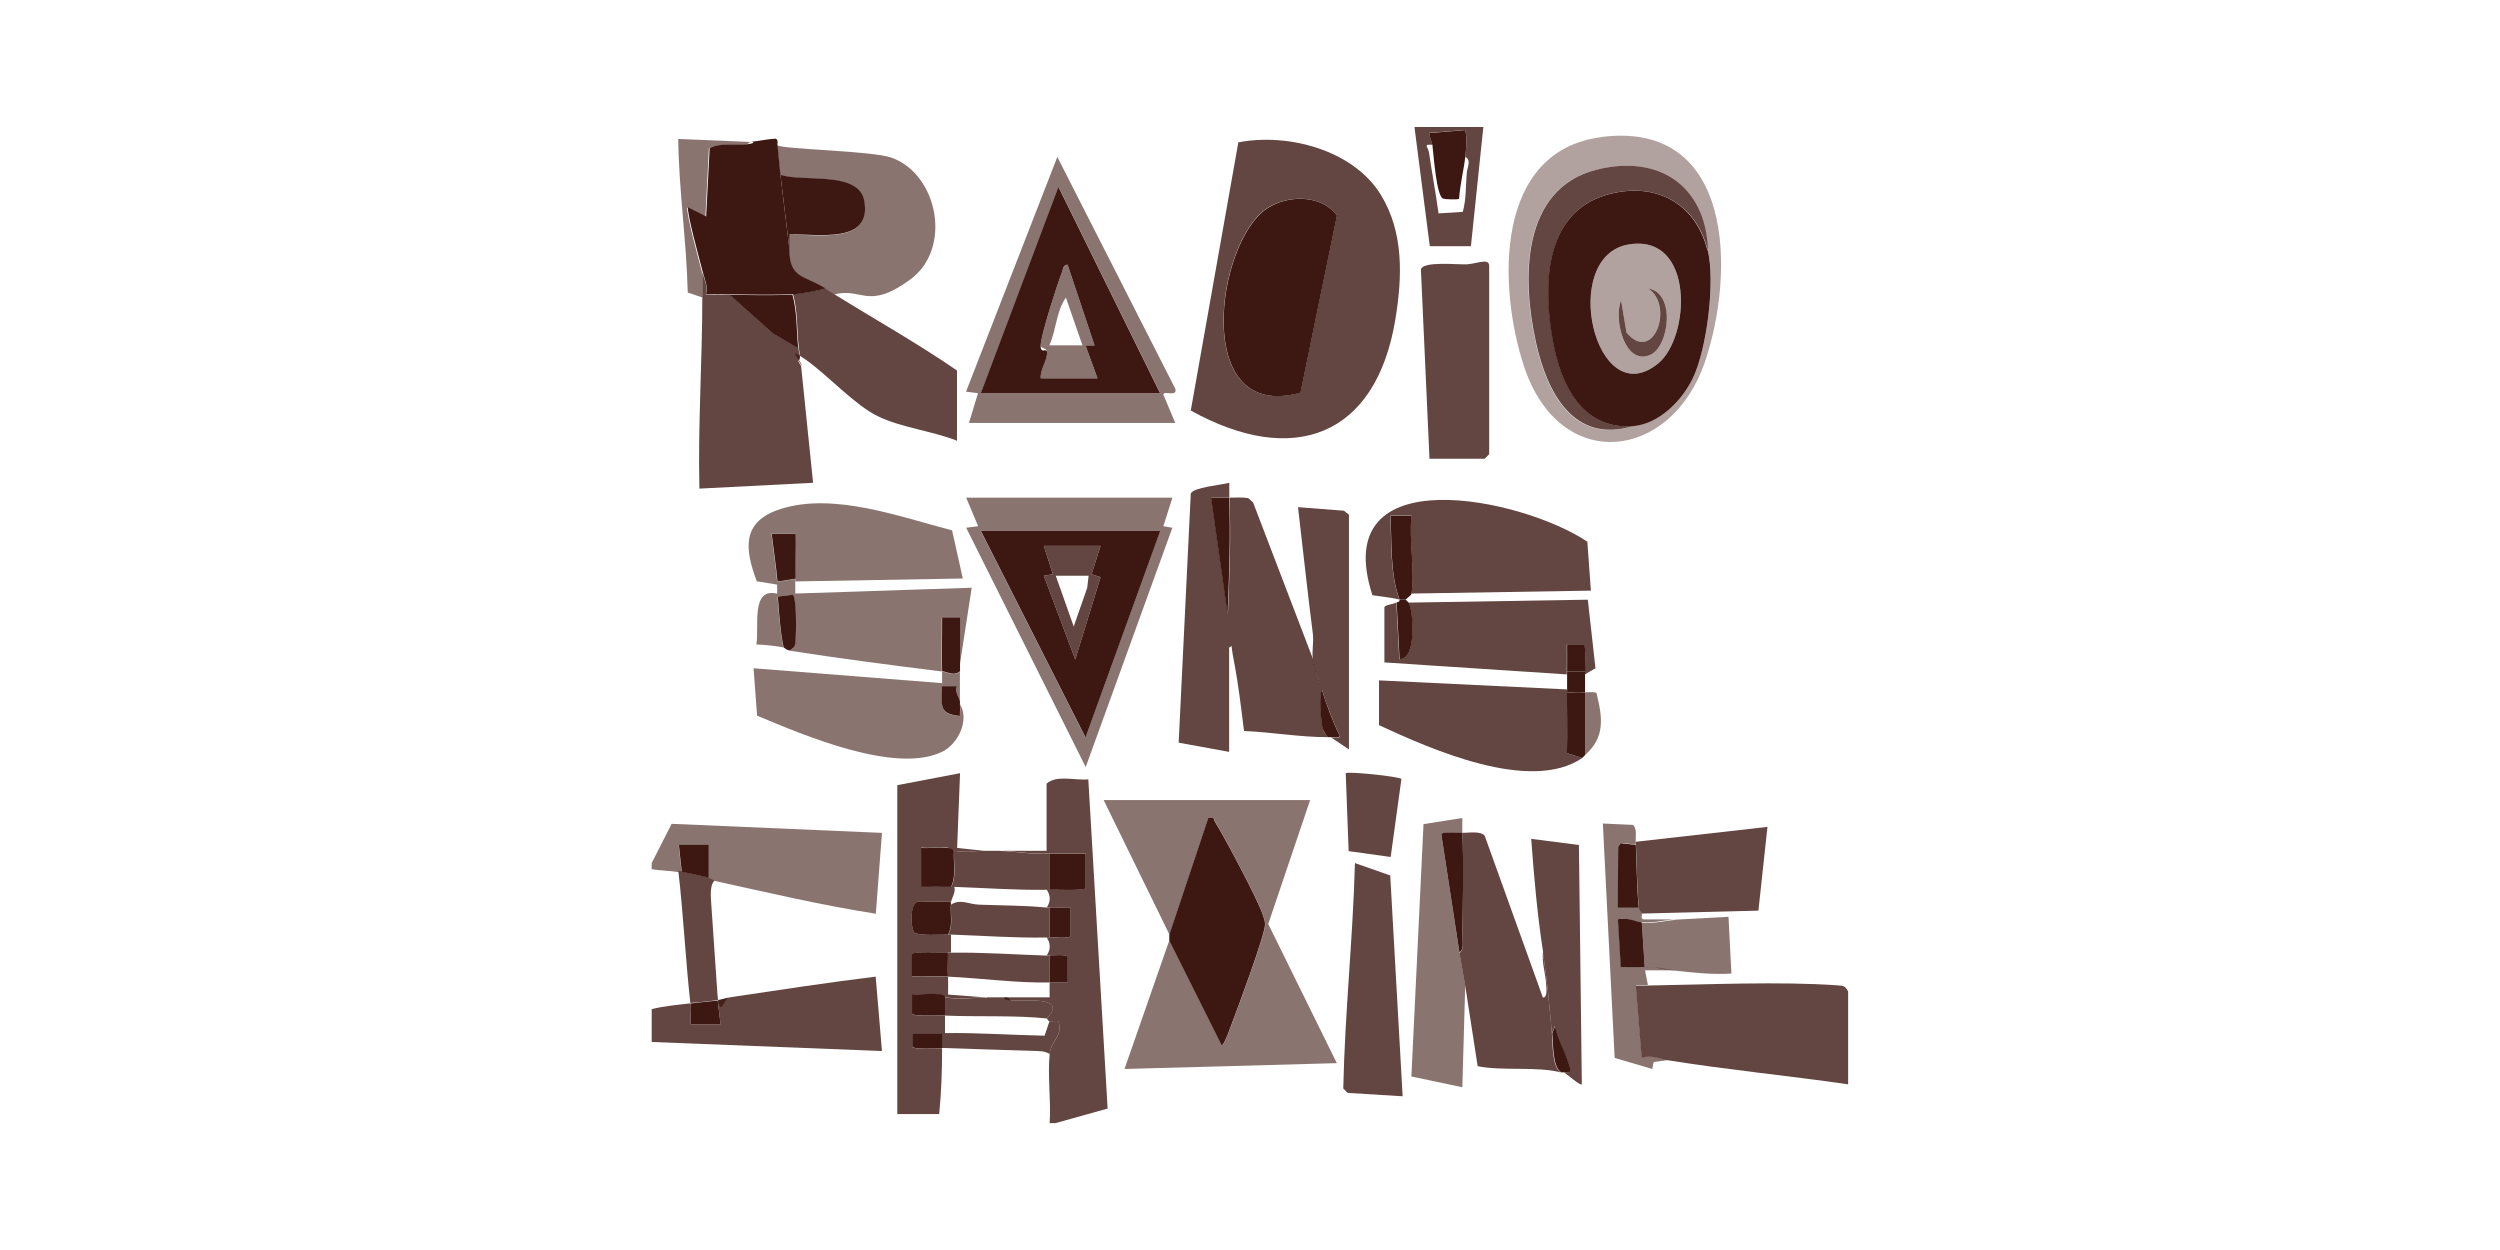 <?xml version="1.0" encoding="UTF-8"?>
<svg id="Capa_1" xmlns="http://www.w3.org/2000/svg" version="1.1" viewBox="0 0 1629.6 814.8">
  <!-- Generator: Adobe Illustrator 29.8.2, SVG Export Plug-In . SVG Version: 2.1.1 Build 3)  -->
  <defs>
    <style>
      .st0, .st1, .st2, .st3 {
        fill: #3d1812;
      }

      .st1 {
        opacity: .6;
      }

      .st1, .st2, .st3 {
        isolation: isolate;
      }

      .st2 {
        opacity: .4;
      }

      .st3 {
        opacity: .8;
      }
    </style>
  </defs>
  <path class="st3" d="M1074.1,642.4c38.8-.6,85.9-2.8,123.9-.1,4,.3,4.7.4,6.7,4v60.5c-38.8-5.6-78.2-9.4-117-15.6-5.1-.9-10.9-3.6-17.6-1.9l-3.8-46.8h7.8Z"/>
  <path class="st3" d="M651.1,554.6h31.1v-43.8c6.7-5.9,18.6-1.9,27.2-2.8l12.6,214.6-34,9.5h-3.8c1-14.5-1.4-30.6,0-44.9.9-9.1,8.7-11.4,5.8-21.4-1.8-.5-4.4.4-5.8,0s-1.4-1.9-1.9-1.9c14.6-14.9-15-11.3-22.6-11.7-7.6-.4-4.5-2.1-4.7-2.1h29.2c0-3.2-.1-6.5,0-9.7h11.7v-16.4c-.3-2.2-9-1-11.7-1.2s-1.3,0-1.9,0c2.6-3.7,2.6-7.9,0-11.7h1.9c2.9,0,13.3,1,13.7-1.2v-18.3c-4.5-.4-9.4.5-13.7,0s-1.3,0-1.9,0c2.6-3.7,2.6-7.9,0-11.7h1.9c3.6,0,23.1.9,23.5-1.2v-22.3c-7.8.1-15.6-.1-23.5,0-13.8.4-20.6-1.4-33.2-1.9h.1Z"/>
  <path class="st1" d="M424.9,562.4l12.9-25.4,137.1,5.9-4,52.7c-35.4-5.5-70.4-13.8-105.2-21.4-.5,0-1.9-1.5-3.8-1.9v-21.4h-19.5l1.9,17.6h-1.9c-5.3-.9-12-1-17.6-1.9v-4.1Z"/>
  <path class="st3" d="M475.6,650.1c31.7-4.7,63.4-9.6,95.2-13.5l4.1,48.5-150.1-5.9v-21.4c8.3-2.1,16.9-2.8,25.4-3.8.5,4.4-.4,9.2,0,13.7h19.5l-1.9-15.6c3.5-.5,6.3-1.7,7.8-1.9h0Z"/>
  <path class="st3" d="M966.9,82.8l-8.1,77.7h-26.8l-10-77.7s44.9,0,44.9,0ZM955.1,102.3c.6-6.3,1.5-11,0-17.6l-23.3,1.9c-.8.6,1.7,6,1.9,7.8-6.5-.6-2.7,1.4-2.2,5.1,1.9,13.2,4.4,26.4,6.2,39.6l15.8-1c2.4-8.6,1.8-17.4,2.7-26.1.3-2.9,2.9-7.7-1-9.7h0Z"/>
  <path class="st3" d="M776.2,267.6l31-174.8c32.4-6.3,75,5,92.9,34.2,15,24.5,14,53.4,9.5,80.9-12.6,77.2-67,96.6-133.4,59.7h0ZM847.6,256l23.8-115.6c-9.9-13.6-31.9-13.6-45.6-4.6-33.5,22.3-49,140,21.7,120.1h.1Z"/>
  <path class="st3" d="M865.5,480.5c-17.6.1-36.9-3.3-54.6-4-1.9-15-3.6-30.2-6.5-45.1s-.3-9.5-3.2-9.5v68.2l-32.9-6,7.9-162.4c1.4-4,20-5.6,25.1-7v9.7h-11.7l10.8,76c1-25.1,2.1-50.9,1-76,4.1,0,8.2-.4,12.3.3l3.1,2.8,39.1,102.2c1,6.8,3.8,13.1,5.9,19.5-1.9,5.4-.8,16.8,0,22.6s1.5,5.9,4,8.7h-.3Z"/>
  <path class="st3" d="M458.1,178.3c1,4.2,3.5,7.9,1.9,13.7,5.1,0,10.4-.1,15.6,0l28.3,25.3,16.5,9.7c.3,2.6,1.9,5,0,8.6l1.8,3.1,7.8,76-74.1,3.8c-1-41.7,1.9-83.2,1.9-124.8v-15.6.3Z"/>
  <path class="st3" d="M912.3,390.8c-6-1.4-11.7-1.9-17.7-2.8-29.5-90.9,98.3-63.1,140.1-34.9l2.3,31.9-117,1.9c2.4-14.6-1.8-35.4,0-50.8h-13.7c.8,17.7-.3,38.1,5.9,54.6h.1Z"/>
  <path class="st1" d="M543.8,192c-2.3-1.4-4-2.7-5.9-3.8-13.8-8.7-23.3-6.4-23.5-25.4v-9.7c17.8-.8,54.3,6.8,48.7-22.3-3.8-19.5-40.5-11.7-54.6-16.7l-1.9-19.5c2.8,2.8,61.9,3.6,74.6,8.2,30.1,10.8,39.9,59.2,12,79.5-27.8,20.3-31.3,4.7-49.7,9.7h.3Z"/>
  <path class="st3" d="M953.2,542.9c4.2,0,11.9-1.4,14.6,1.9l37.9,105.4c3.3.4,2.2-6.7,2.1-8.8-.4-6.9-2.7-13.3-2.1-20.4,3.1,19.5,4.1,33.5,5.9,52.7.6,7.4,0,21.7,5.9,25.4-15.6-4.2-37.7-.8-54.3-4.1l-8.1-52.4-3.8-21.4c3.2-2.1,1.9-7.4,1.9-10.6.3-21.9.9-45.6,0-67.3v-.3Z"/>
  <path class="st3" d="M537.9,188c1.9,1.2,3.5,2.4,5.9,3.8,26.7,16.5,54.1,31.9,80,49.7v45.8c-15.8-6.3-36.4-8.6-51.4-15.9-15.1-7.2-32.4-26.5-47-36.8-14.6-10.3-2.2,1.4-2.9,3.8l-1.8-3.1c1.8-3.7.1-6.2,0-8.6-1.3-11.5-.6-23.8-3.8-35.1,5.4-.3,16.7-2.3,21.4-3.8h-.3Z"/>
  <path class="st3" d="M1021.5,449.4v41.5l9.9,3.2c-34,23.1-98.8-5.8-132.5-21.4v-29.2l122.8,5.9h-.1Z"/>
  <path class="st1" d="M614.1,445.4v1.9c.4,11.4-3.3,18.2,11.7,19.5-.1-2.6.3-5.3,0-7.8,6.2,10.5-1.2,25.6-11.2,30.8-30.5,15.4-91.4-10.9-121.1-23.3l-2.3-30.9,122.8,9.7h.1Z"/>
  <path class="st3" d="M614.1,683.3c0,14.5-.5,28.6-1.9,42.9h-27.3v-214.4l40.9-7.8-1.9,48.7,17.6,1.9c-7.6,0-9.2,1.4-19.5,0-10.3-1.4-1.9-1.7-4.6-2.1-5.1-.6-11.4.6-16.8,0v25.4c6.5,0,13.1-.1,19.5,0,6.4.1,1.3,0,1.9,0,1.3,3.6-1.7,7.4-1.9,9.7l-22.2.3c-5,1.7-4.4,18.3-1.4,20.4,7,1.8,14.5.6,21.5.9,7,.3,1.3,0,1.9,0v11.7h-1.9c-3.6,0-23.1-.9-23.5,1.2v14.5c7.8.3,15.6-.4,23.5,0,.1,3.8,0,7.8,0,11.7l25.4,1.9c-9.2,0-16.5,1.2-27.3,0-10.8-1.2-2.2-1.8-4.7-2.1-5.5-.4-11.2.4-16.8,0v12.6c.3,2.2,17.9.9,21.4,1.2v11.7h-21.4v8.6c.3,2.2,16,1,19.5,1.2h.1Z"/>
  <path class="st2" d="M1044.5,89.2c85.9-10.4,86.6,88.7,66.8,146.8-22,64.6-94.6,73.2-117.9,2.8-17-51.7-19.6-141,51.1-149.5h0ZM1064.3,277.7c17.2-1.3,32.4-16.9,39.4-31.8,9-19.2,14.6-62.9,9.4-83.2-1.7-41.8-32.3-62.2-72.5-52-49.7,12.4-48.6,72.2-39.6,112.5,7,31.9,24.1,66.7,63.3,54.6h.1Z"/>
  <path class="st0" d="M489.2,92.5c5.5-.6,10.8-1.8,16.3-2.1,2.2.5,1,3.7,1.3,4l1.9,19.5,5.9,48.7c0,19,9.6,16.7,23.5,25.4-4.7,1.5-16.2,3.7-21.4,3.8-12.6.5-27.8.3-40.9,0-13.1-.3-10.4,0-15.6,0,1.4-5.8-.9-9.5-1.9-13.7-1-4.2-11.3-41.3-9.7-42.9l11.7,5.9,2.3-44.6c7.4-3.8,16-1.4,24-2.4s2.7-1.8,3.1-1.8l-.3.3Z"/>
  <path class="st1" d="M506.8,381.1l-13.5-2.2c-8.2-21.7-9.7-39.2,15.8-47.2,34.7-10.9,77.7,5.3,111.5,14l7,31.4-109.2,1.9v-1.9c-.4-9.7.3-19.6,0-29.2h-15.6c1.3,10.3,2.9,20.9,3.8,31.1.9,10.3,0,1.3,0,1.9h.1Z"/>
  <path class="st3" d="M931.8,299.1l-5.6-123.6c1.8-5.4,23.6-2.9,29.9-3.2,6.3-.3,14.6-4.4,14.6,1v122.8l-2.9,2.9h-36,.1Z"/>
  <path class="st1" d="M764.2,324.5l-5.9,18.5,5.9,1-56.5,156-77.9-156,7.8-1-7.8-18.6h134.6-.1ZM756.3,346.1h-117l68.2,134.6,48.7-134.6h.1Z"/>
  <path class="st3" d="M918.1,392.8l116.9-1.9,5,44.7-6.9,4v-1.9c0-3.2,1-17.3-1.2-17.6h-10.6c0,5.9.1,11.8,0,17.6s0,1.3,0,1.9l-118.9-7.8v-35.9c.4-1.8,5.4-1.8,7.8-3.2l1.9,37c11.5.1,9.1-32.2,5.8-37h.3Z"/>
  <path class="st1" d="M631.6,275.8l5.9-19.5-7.8-1,59.5-153,76.9,151.1c1.7,5.6-7.8,1-7.8,3.8l7.8,18.5h-134.6.1ZM756.3,256.3l-66.3-134.5-50.6,134.5h117-.1Z"/>
  <path class="st0" d="M762.2,609.2l25.4-76c4.6-1,3.1.6,4.4,2.6,5.6,8.7,28.5,51.8,31.1,60.4.6,2.2,1.5,3.6,1.5,6.3,0,6.9-17.7,54.3-21.5,64.3-1,2.7-5.1,14.6-6.8,14.6l-34.1-68.2v-3.8h0Z"/>
  <path class="st1" d="M518.4,379.1v7.8l115-3.8-7.8,50.6v-31.1h-11.7c.1,11.7-.3,23.5,0,35.1-32.9-4.1-66.7-8.5-99.5-13.6,3.7-1.8,3.7-2.7,4-6.7.4-5.1.8-27.7-1.9-29.6l-9.9,1.2v-1.9c-.1-1.9.1-4,0-5.9s0-1.3,0-1.9l11.7-1.9v1.9h.1Z"/>
  <path class="st3" d="M906.2,570.5l8.1,144.1-35.8-2.2-2.9-2.9c1-48.8,6.3-97.9,7.6-146.9l23.1,8.1h0Z"/>
  <path class="st1" d="M955.1,642.4l-1.9,66.3-33.2-7,7.9-164.5,25.3-4c.1,3.2-.1,6.5,0,9.7-2.6,0-13.6-.8-13.7,1l11.8,77,3.8,21.4h0Z"/>
  <path class="st3" d="M1066.3,548.7l85.8-9.7-5.9,54.6-76,1.9c-.5-1.2-1.8-1.9-1.9-3.8-1.3-12.7-1.3-27.9-1.9-40.9v-1.9h0Z"/>
  <path class="st3" d="M855.8,429.9c-.8-5.1.6-11.3,0-16.5-3.5-27.6-6.5-55.2-9.7-82.8l29.9,2.3,3.3,2.6v153l-11.7-7.8c1.8,0,5.4.9,5.8-.9-4.7-9.7-8.5-19.9-11.7-30.2s-4.9-12.7-5.9-19.5h0Z"/>
  <path class="st3" d="M1005.9,620.9c-3.8-24.4-6-49.5-7.8-74.1l31.1,4,1.9,156c-.9,1.3-10.8-7.6-11.7-7.8,5.9.9,4.1-2.1,2.9-5.9-2.3-7.8-7.6-15.9-8.8-24.4l-1.9,4.9c-1.8-19.2-2.8-33.2-5.9-52.7h.1Z"/>
  <path class="st1" d="M1066.3,548.7v1.9l-9.9-1.2-1.5,2.4-.3,39.7h13.7c.3,1.9,1.4,2.7,1.9,3.8s-1.2,3.6,1.3,4h20.3c-6.4.3-12.9,2.4-21.4,1.9-8.5-.5-10.3-3.7-15.6-1.9l1.9,31.3c5.1,0,10.4.1,15.6,0,10.6-.4,10.9,1,19.5,1.9h-19.5l1.9,9.7h-7.8l3.8,46.8c6.7-1.5,12.4,1.2,17.6,1.9l-9.9,1.4-.9,4.5-24.5-7.2-7.7-152.8,19.6.9c2.8,2.1,1.7,7.7,1.8,10.9h0Z"/>
  <path class="st1" d="M1091.6,599.5c11.7-.6,23.5-1.3,35.1-1.9l1.9,37c-12.4.8-24.7-.6-37-1.9s-8.8-2.3-19.5-1.9l-1.9-29.2c8.5.5,15-1.5,21.4-1.9h0Z"/>
  <path class="st3" d="M906.4,558.6l-27.3-3.8-1.9-50.8c1.3-1.3,35,2.1,36.3,3.8l-7,50.8Z"/>
  <path class="st3" d="M461.9,572.2c1.9.4,3.5,1.8,3.8,1.9-3.2,3.1-2.3,10.5-2.1,14.7,1.4,19.5,2.6,39,4,58.4,1.4,19.5,4.9,2.1,7.8,2.8-1.5.3-4.4,1.4-7.8,1.9-5.8.9-11.8,1.3-17.6,1.9-3.2-28.6-4.5-57.3-7.8-85.8h1.9c5,.9,12,2.7,17.6,3.8h.1Z"/>
  <path class="st3" d="M641.4,554.6c3.2,0,6.5-.1,9.7,0,12.6.5,19.2,2.3,33.2,1.9v23.5h-1.9c-20.3.3-40.2-1.2-60.5-1.9h-1.9c3.7-7,1.4-15.6,1.9-23.5,10.3,1.4,11.9,0,19.5,0Z"/>
  <path class="st1" d="M489.2,92.5c-.4,0-1.5,1.5-3.1,1.8-7.9,1-16.4-1.5-24,2.4l-2.3,44.6-11.7-5.9c-1.5,1.7,8.3,37.3,9.7,42.9v15.6l-9.5-3.2c-.8-33.5-5.8-66.7-6.2-100.1l46.8,1.9h.1Z"/>
  <path class="st3" d="M684.2,665.7c1.4.4,4-.5,5.8,0,2.9,10-4.9,12.3-5.8,21.4-3.2-2.2-6.9-1.9-10.6-2.1-19.9-.6-39.7-1.2-59.6-1.9v-9.7h1.9c21.8-.3,43.3,1.3,65,1.7l3.2-9.5h.1Z"/>
  <path class="st0" d="M912.3,390.8c-6.2-16.5-5-36.9-5.9-54.6h13.7c-1.8,15.4,2.4,36.1,0,50.8-.1,1-2.9,2.8-3.8,3.8-1.3-.1-2.8.3-3.8,0h-.1Z"/>
  <path class="st0" d="M1033.2,451.3v40.9c-.6.6-1.3,1.4-1.9,1.9l-9.9-3.2c.3-13.2,0-26.4,0-39.6,3.8.1,7.8-.3,11.7,0h.1Z"/>
  <path class="st1" d="M506.8,386.9v1.9c.9,10.9,1.7,22.4,3.8,33.2-5.6-1-11.7-1.7-17.6-1.9,2.1-10.9-4-37.4,13.6-33.1h.1Z"/>
  <path class="st0" d="M614.1,437.6c-.3-11.7.1-23.5,0-35.1h11.7v35c-4,3.5-7.8.5-11.7,0h0Z"/>
  <path class="st0" d="M506.8,388.9l9.9-1.2c2.7,1.9,2.3,24.5,1.9,29.6-.3,4-.4,4.7-4,6.7-1.9-.3-3.3-1.8-3.8-1.9-2.3-10.8-2.9-22.2-3.8-33.2h-.1Z"/>
  <path class="st1" d="M1033.2,451.3c2.4,0,5-.5,7.4.3,4.2,16.7,5.6,29-7.4,40.6v-40.9h0Z"/>
  <path class="st0" d="M916.2,390.8l1.9,1.9c3.3,4.9,5.6,37.2-5.8,37l-1.9-37c.9-.5,1.9-.1,1.9-1.9,1.2.3,2.7-.1,3.8,0Z"/>
  <path class="st0" d="M614.1,447.3h9.7c-1.7,3.8,1.7,7.9,1.9,9.7s0,1.3,0,1.9c.3,2.6-.1,5.3,0,7.8-15-1.4-11.3-8.1-11.7-19.5Z"/>
  <path class="st0" d="M861.6,449.4c3.2,10.4,6.9,20.5,11.7,30.2-.5,1.9-4.1.8-5.8.9s-1.3,0-1.9,0c-2.4-2.7-3.6-5-4-8.7-.8-5.8-1.9-17,0-22.6h0Z"/>
  <path class="st0" d="M1011.8,673.6l1.9-4.9c1.3,8.3,6.5,16.5,8.8,24.4,1.2,3.8,2.9,6.8-2.9,5.9-.5-.1-1.3.1-1.9,0-5.8-3.6-5.1-17.8-5.9-25.4h0Z"/>
  <path class="st0" d="M1033.2,437.6v13.6c-3.8-.3-7.8.1-11.7,0v-11.7c0-3.2,0-1.3,0-1.9h11.7Z"/>
  <path class="st1" d="M625.7,437.6v19.5c-.3-1.9-3.6-5.9-1.9-9.7h-9.7v-9.7c4,.5,7.7,3.5,11.7,0Z"/>
  <path class="st3" d="M682.3,591.6h1.9v19.5h-1.9c-20.9.4-41.5-1.2-62.4-1.9s-1.3,0-1.9,0c3.5-5.9,1.4-13.1,1.9-19.5,6-4.1,12-.1,18.5,0,15.5.6,28.5.4,44,1.9h0Z"/>
  <path class="st3" d="M682.3,622.8h1.9c-.1,5.8.3,11.8,0,17.6-20.6.5-45.2-2.8-66.3-3.8-.3-5.1.1-10.4,0-15.6h1.9c21-.3,41.5,1.2,62.4,1.9Z"/>
  <path class="st3" d="M643.3,650.1h11.7c3.8,0,2.2,1.9,4.7,2.1,7.7.4,37.2-3.2,22.6,11.7-19-2.2-45.8-1-66.3-1.9v-11.7c10.8,1.2,18.1,0,27.3,0h0Z"/>
  <path class="st0" d="M684.2,556.5c7.8-.1,15.6.1,23.5,0v22.3c-.3,2.1-19.7,1-23.5,1.2v-23.5Z"/>
  <path class="st0" d="M684.2,591.6c4.4.5,9.2-.4,13.7,0v18.3c-.3,2.2-10.8,1-13.7,1.2v-19.5h0Z"/>
  <path class="st0" d="M684.2,622.8c2.7,0,11.4-1,11.8,1.2v16.4h-11.8c.3-5.8-.1-11.7,0-17.6h0Z"/>
  <path class="st0" d="M444.4,568.3l-1.9-17.6h19.5v21.4c-5.5-1.2-12.6-2.9-17.6-3.8Z"/>
  <path class="st0" d="M467.8,652.1l1.9,15.6h-19.5c-.4-4.4.5-9.2,0-13.6,5.8-.8,11.8-1.2,17.6-1.9h0Z"/>
  <path class="st0" d="M933.7,94.5c-.3-1.8-2.7-7.2-1.9-7.8l23.3-1.9c1.5,6.5.6,11.3,0,17.6-.6,6.3-3.5,18.5-4,27.2-.6.6-8.6.4-10.4-.1-4.4-1.4-6.2-28.6-7-34.9h0Z"/>
  <path class="st0" d="M847.6,256c-70.8,19.7-55.1-97.9-21.7-120.1,13.6-9.1,35.8-9,45.6,4.6l-23.8,115.6h-.1Z"/>
  <path class="st0" d="M801.2,324.5c1,25.1,0,50.9-1,76l-10.8-76h11.8Z"/>
  <path class="st1" d="M796.3,681.2l-34.1-68.2-29.2,83.8,138.4-3.8-44.7-90.7,27.3-80.8h-134.6l42.9,87.7,25.4-76c4.6-1,3.1.6,4.4,2.6,5.6,8.7,28.5,51.8,31.1,60.4.6,2.2,1.5,3.6,1.5,6.3,0,6.9-17.7,54.3-21.5,64.3-1,2.7-5.1,14.6-6.8,14.6h-.1Z"/>
  <path class="st0" d="M516.5,192c3.2,11.3,2.6,23.6,3.8,35.1l-16.5-9.7-28.3-25.3c13.1.3,28.3.5,40.9,0h.1Z"/>
  <path class="st0" d="M508.7,113.9c14,5,50.8-2.8,54.6,16.7,5.6,29.1-30.9,21.5-48.7,22.3v9.7l-5.9-48.7Z"/>
  <path class="st0" d="M953.2,542.9c1,21.7.3,45.4,0,67.3,0,3.3,1.3,8.7-1.9,10.6l-11.8-77c0-1.8,11.2-1,13.7-1h0Z"/>
  <path class="st0" d="M621.8,554.6c-.5,7.7,1.7,16.3-1.9,23.5-6.5-.1-13.1,0-19.5,0v-25.4c5.4.5,11.7-.8,16.8,0s4.4,2.1,4.6,2.1h0Z"/>
  <path class="st0" d="M619.8,587.8v1.9c-.5,6.4,1.5,13.6-1.9,19.5-7.2-.1-14.5.9-21.5-.9-2.9-2.1-3.6-18.7,1.4-20.4l22.2-.3h-.1Z"/>
  <path class="st0" d="M617.9,620.9c.1,5.1-.3,10.4,0,15.6-7.7-.4-15.6.3-23.5,0v-14.5c.3-2.1,19.7-1,23.5-1.2h0Z"/>
  <path class="st0" d="M616,650.1v11.7c-3.6-.1-21.1,1-21.5-1.2v-12.6c5.5.4,11.3-.5,16.8,0,5.5.5,4.4,1.9,4.7,2.1h0Z"/>
  <path class="st0" d="M614.1,673.6v9.7c-3.5,0-19.2,1-19.5-1.2v-8.6c6.5,0,13.1.1,19.5,0Z"/>
  <path class="st0" d="M1113.1,162.8c5.1,20.3-.4,64-9.4,83.2-7,14.9-22.2,30.5-39.4,31.8-33.5,2.4-47.2-27.7-52.2-56.1-6.2-34.7-6-82.5,34.9-94.6,30.6-9,57.8,4.1,65.9,35.8h.1ZM1061.9,159.3c-46.1,7.3-22.2,111.6,19.1,77.5,20.9-17.3,23.6-84.3-19.1-77.5Z"/>
  <path class="st3" d="M1113.1,162.8c-8.1-31.5-35.4-44.7-65.9-35.8-41,12-41,59.9-34.9,94.6,5,28.5,18.6,58.6,52.2,56.1-39.2,12-56.3-22.7-63.3-54.6-9-40.4-10.1-100,39.6-112.5,40.2-10.1,70.8,10.3,72.5,52h-.3Z"/>
  <path class="st0" d="M506.8,379.1c-.9-10.3-2.6-20.9-3.8-31.1h15.6c.3,9.7-.4,19.5,0,29.2l-11.7,1.9h-.1Z"/>
  <path class="st0" d="M756.3,346.1l-48.7,134.6-68.2-134.6h117-.1ZM717.4,355.8h-37l5.9,18.5-5.9,1,20.5,54.6,16.5-53.7-5.9-1.9,5.9-18.5h0Z"/>
  <path class="st0" d="M1021.5,437.6c.1-5.8,0-11.7,0-17.6h10.6c2.1.3,1,14.4,1.2,17.6h-11.8Z"/>
  <path class="st0" d="M756.3,256.3h-117l50.6-134.5,66.3,134.5h.1ZM678.4,246.6h37l-7.8-21.4h5.9l-17.6-52.7c-3.1.3-2.9,2.9-3.7,5-3.2,8.2-13.2,39.5-13.8,46.9s4.2,1.5,4.1,5.5c0,5.8-4.6,10.8-4.1,16.7h0Z"/>
  <path class="st0" d="M1066.3,550.8c.6,13.1.6,28.2,1.9,40.9h-13.7l.3-39.7,1.5-2.4,9.9,1.2h.1Z"/>
  <path class="st0" d="M1070.2,601.4l1.9,29.2c-5.1.1-10.4,0-15.6,0l-1.9-31.3c5.4-1.8,11.7,1.7,15.6,1.9h0Z"/>
  <path class="st2" d="M1061.9,159.3c42.6-6.8,40,60.2,19.1,77.5-41.3,34.1-65.1-70.2-19.1-77.5ZM1056.7,195.8c-5,11.9,2.2,42.9,19,35.5,12.4-5.5,16.8-40.5-1.4-43.3,17.3,11.5,3.2,49.9-14.1,28.7,0,0-3.5-20.9-3.5-20.9Z"/>
  <path class="st3" d="M717.4,355.8l-5.9,18.5,5.9,1.9-16.5,53.7-20.5-54.6,5.9-1-5.9-18.5h37ZM709.6,375.3h-21.4l11.7,33.1,8.8-25.3.9-7.8h0Z"/>
  <path class="st1" d="M678.4,246.6c-.6-5.9,4-10.9,4.1-16.7,0-4-4.5-1.8-4.1-5.5.6-7.3,10.6-38.7,13.8-46.9.8-2.1.8-4.7,3.7-5l17.6,52.7h-5.9l7.8,21.4h-37ZM705.6,225.1l-10.8-31.1c-6.3,8.8-6.3,21.3-10.8,31.1h21.5Z"/>
  <path class="st3" d="M1056.7,195.8l3.5,20.9c17.3,21.1,31.5-17.2,14.1-28.7,18.2,2.8,13.8,37.9,1.4,43.3-16.8,7.4-24-23.7-19-35.5Z"/>
</svg>